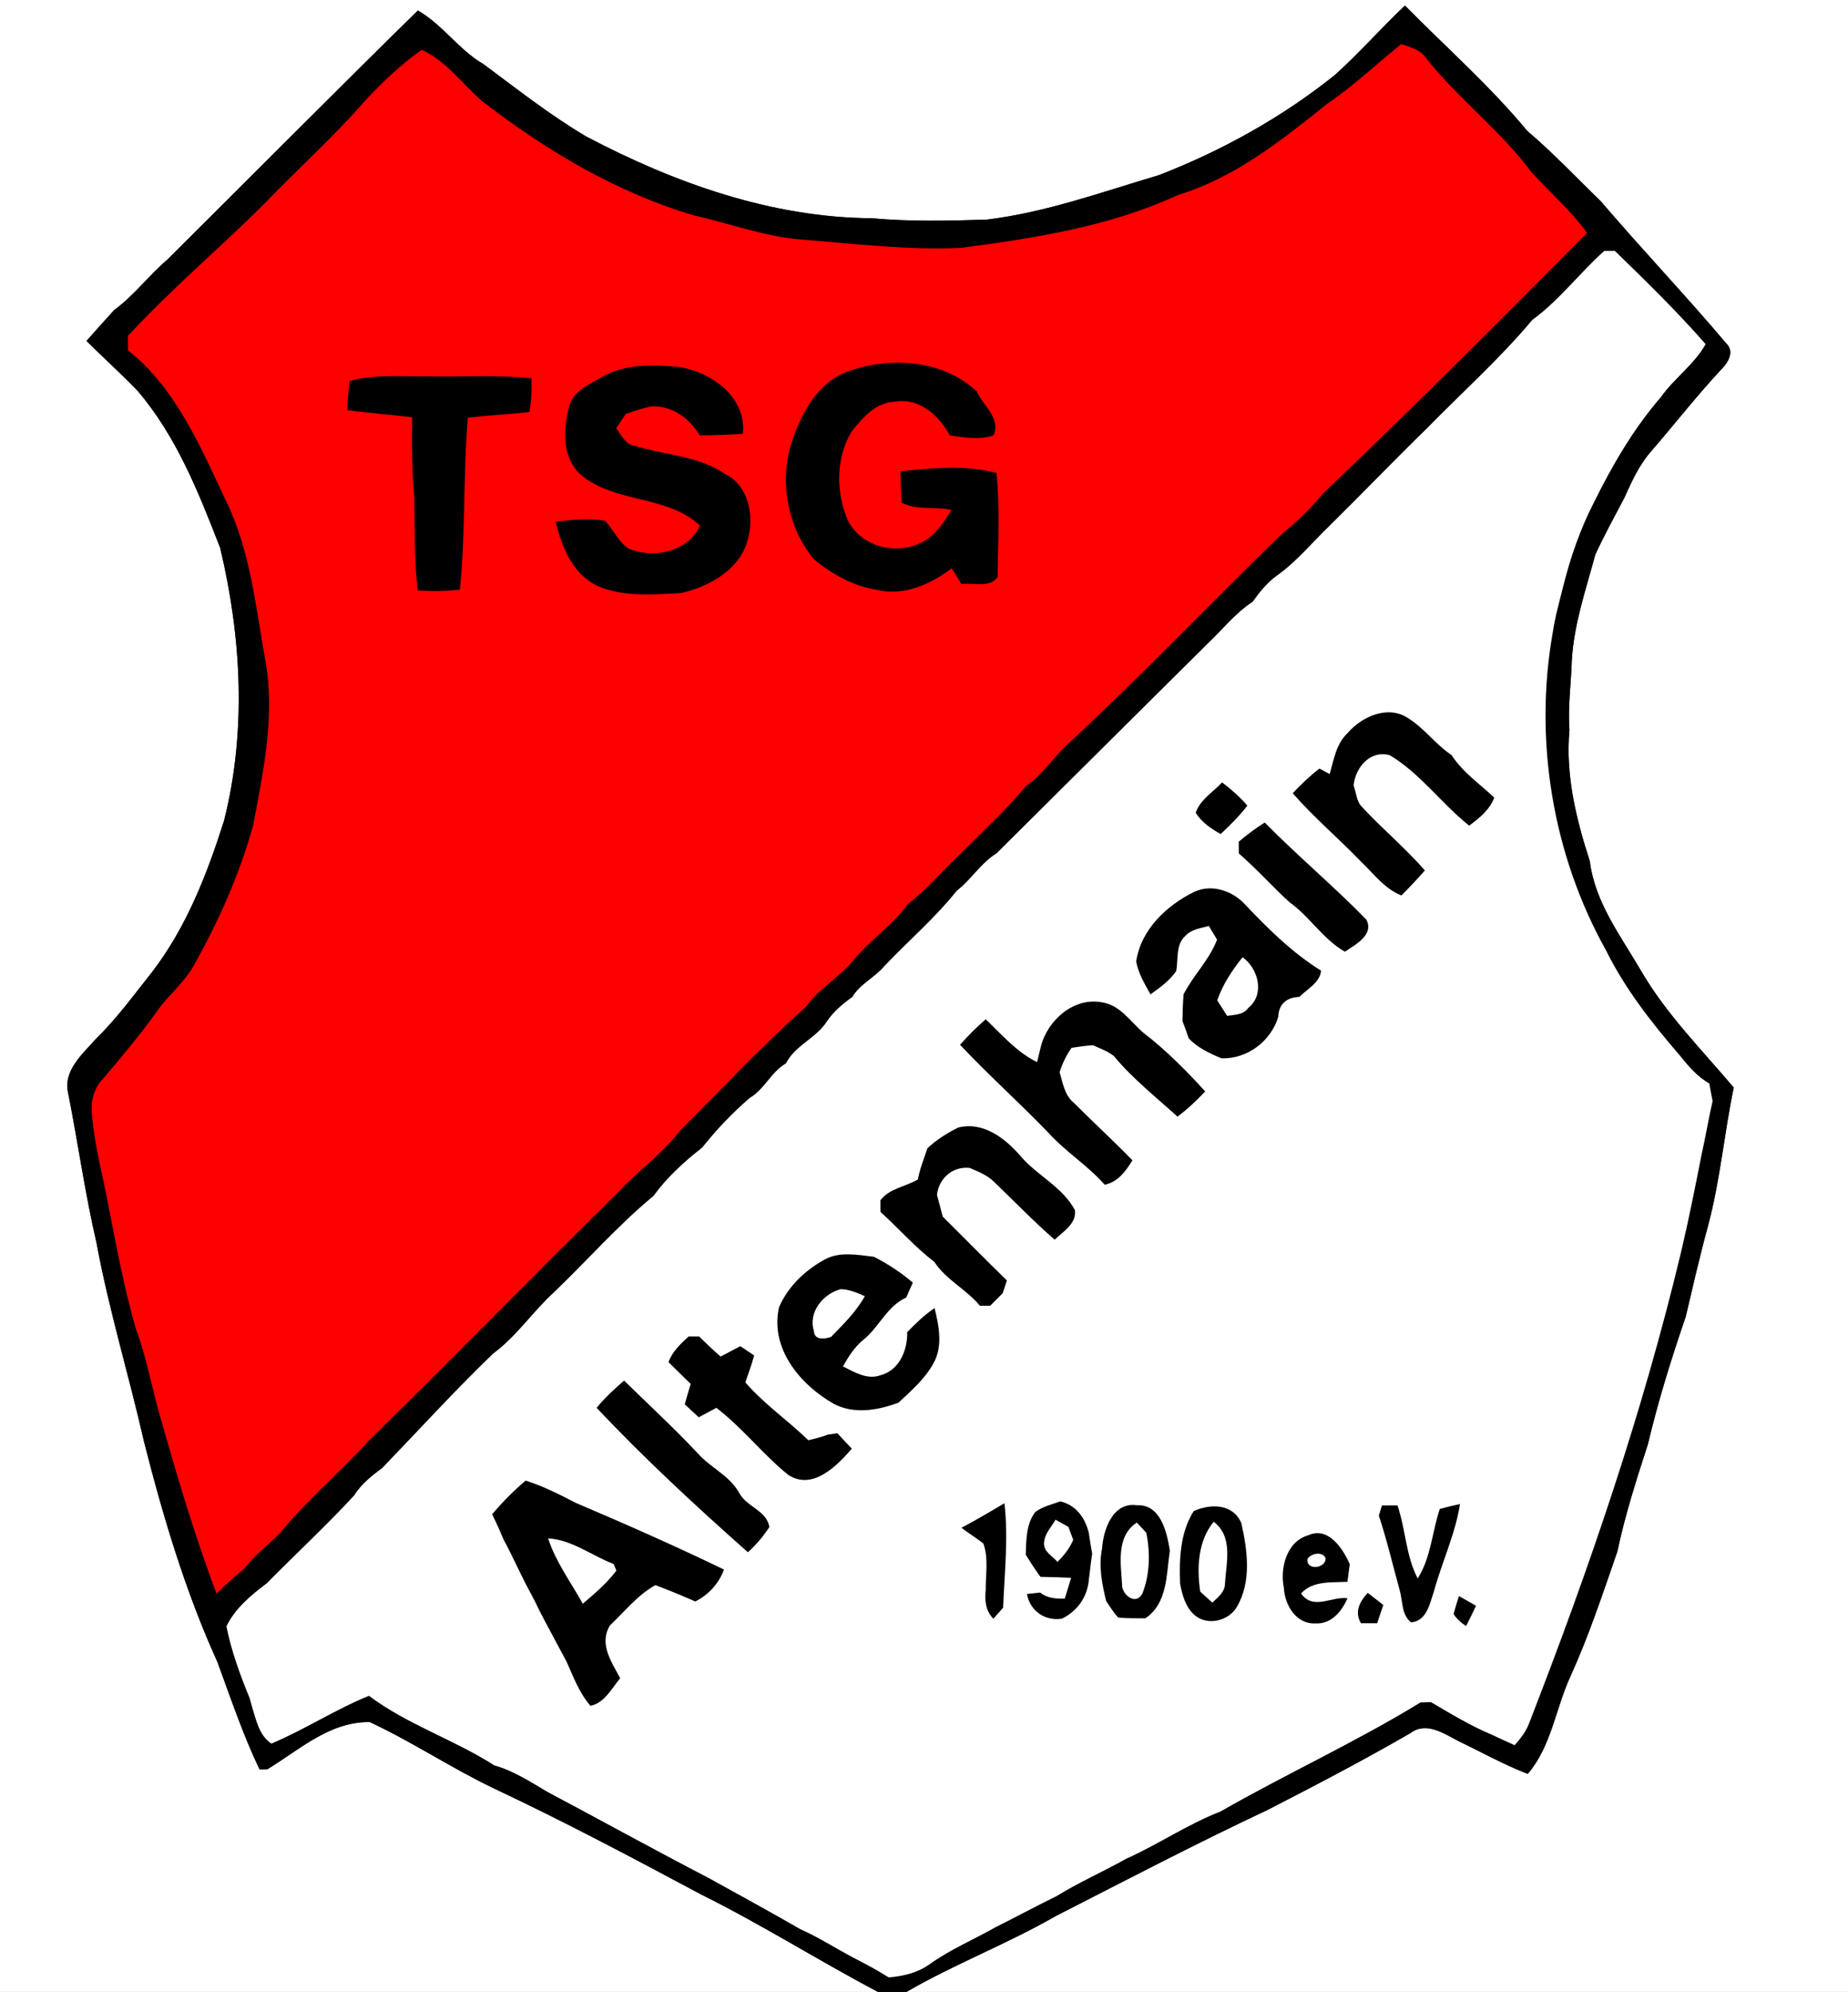 <svg xmlns:dc="http://purl.org/dc/elements/1.1/" xmlns:cc="http://creativecommons.org/ns#" xmlns:rdf="http://www.w3.org/1999/02/22-rdf-syntax-ns#" xmlns:svg="http://www.w3.org/2000/svg" xmlns="http://www.w3.org/2000/svg" xmlns:sodipodi="http://sodipodi.sourceforge.net/DTD/sodipodi-0.dtd" xmlns:inkscape="http://www.inkscape.org/namespaces/inkscape" width="361pt" height="389pt" viewBox="0 0 361 389" id="svg2" inkscape:version="0.47 r22583" sodipodi:docname="logo.svg"><rect x="0" y="0" width="361" height="389" fill="#333333" stroke="none"/><defs id="defs70"></defs><g id="g2880" transform="translate(-1.1864407e-6,-1.8644068e-6)"><path id="path4" d="m 0,0 361,0 0,389 -183.93,0 c 9.45,-5.48 19.7,-9.37 29.17,-14.82 13.73,-7.01 27.39,-14.15 41.35,-20.71 9.43,-4.84 18.82,-9.74 27.99,-15.05 3.07,-2.28 6.53,0.16 9.35,1.61 4.49,2.15 8.85,4.6 13.51,6.39 4.59,-5.36 5.43,-12.66 8.28,-18.92 3.63,-7.96 6.37,-16.27 9.23,-24.52 1.5,-7.12 3.72,-14.02 5.96,-20.93 2,-8.44 4.58,-16.71 7.39,-24.91 1.39,-5.89 2.73,-11.79 4.33,-17.63 2.39,-8.9 3.18,-18.12 5.05,-27.12 -6.28,-7.43 -13.23,-14.4 -18.15,-22.87 -3.95,-6.78 -8.97,-13.31 -9.96,-21.33 -2.68,-8.26 -4.79,-16.89 -3.98,-25.63 -0.34,-4.56 0.33,-9.1 0.46,-13.65 0.42,-7.07 2.76,-13.81 4.59,-20.6 1.73,-3.76 3.72,-7.39 5.65,-11.05 1.41,-3.09 2.79,-6.24 5.02,-8.85 4.68,-5.4 9.07,-11.05 13.95,-16.28 1.32,-1.32 2.64,-3.47 0.94,-5.09 -7.96,-9.41 -16.47,-18.35 -24.48,-27.73 -4.76,-4.59 -9.29,-9.44 -14.34,-13.71 -7.3,-8.8 -15.91,-16.39 -23.93,-24.51 -4.69,4.42 -8.94,9.3 -13.74,13.6 -10.31,8.25 -22,14.73 -34.29,19.5 -11.11,3.29 -22.12,7.3 -33.67,8.7 -7.47,0.23 -14.99,0.41 -22.44,-0.27 C 150.72,42.5 131.75,35.73 114.58,26.69 107.5,22.53 101.05,17.42 94.46,12.54 89.62,9.73 86.49,4.84 81.63,2.05 65.2,18.16 49,34.5 32.67,50.72 c -3.64,3.08 -6.48,7 -10.35,9.81 -1.84,1.99 -3.62,4.02 -5.42,6.04 3.25,3.28 6.71,6.35 9.91,9.68 7.64,8.89 11.99,19.94 16.19,30.73 4.17,17.41 5.18,35.84 0.76,53.31 -3.29,10.35 -7.3,20.69 -13.95,29.4 -3.56,4.47 -6.92,9.14 -11.03,13.15 -2.65,2.99 -6.57,6.29 -5.44,10.77 1.91,9.67 3.27,19.45 5.5,29.06 2.42,13.1 6.33,25.84 9.28,38.82 3.73,14.68 8.08,29.29 14.36,43.1 2.59,7.04 4.99,14.2 8.23,20.98 0.38,-0.02 1.15,-0.05 1.53,-0.06 6.28,-3.82 12.16,-9.32 20,-9.21 8.37,3.9 16.07,9.08 24.41,13.04 13.68,6.44 27.04,13.53 40.37,20.66 11.77,5.84 22.88,12.88 34.49,19 L 0,389 0,0 z" style="fill:#ffffff"></path><path id="path6" d="m 260.71,14.69 c 4.8,-4.3 9.05,-9.18 13.74,-13.6 8.02,8.12 16.63,15.71 23.93,24.51 5.05,4.27 9.58,9.12 14.34,13.71 8.01,9.38 16.52,18.32 24.48,27.73 1.7,1.62 0.38,3.77 -0.94,5.09 -4.88,5.23 -9.27,10.88 -13.95,16.28 -2.23,2.61 -3.61,5.76 -5.02,8.85 -1.93,3.66 -3.92,7.29 -5.65,11.05 -1.83,6.79 -4.17,13.53 -4.59,20.6 -0.13,4.55 -0.8,9.09 -0.46,13.65 -0.81,8.74 1.3,17.37 3.98,25.63 0.99,8.02 6.01,14.55 9.96,21.33 4.92,8.47 11.87,15.44 18.15,22.87 -1.87,9 -2.66,18.22 -5.05,27.12 -1.6,5.84 -2.94,11.74 -4.33,17.63 -2.81,8.2 -5.39,16.47 -7.39,24.91 -2.24,6.91 -4.46,13.81 -5.96,20.93 -2.86,8.25 -5.6,16.56 -9.23,24.52 -2.85,6.26 -3.69,13.56 -8.28,18.92 -4.66,-1.79 -9.02,-4.24 -13.51,-6.39 -2.82,-1.45 -6.28,-3.89 -9.35,-1.61 -9.17,5.31 -18.56,10.21 -27.99,15.05 -13.96,6.56 -27.62,13.7 -41.35,20.71 -9.47,5.45 -19.72,9.34 -29.17,14.82 l -5.56,0 c -11.61,-6.12 -22.72,-13.16 -34.49,-19 -13.33,-7.13 -26.69,-14.22 -40.37,-20.66 -8.34,-3.96 -16.04,-9.14 -24.41,-13.04 -7.84,-0.11 -13.72,5.39 -20,9.21 -0.38,0.01 -1.15,0.04 -1.53,0.06 -3.24,-6.78 -5.64,-13.94 -8.23,-20.98 -6.28,-13.81 -10.63,-28.42 -14.36,-43.1 -2.95,-12.98 -6.86,-25.72 -9.28,-38.82 -2.23,-9.61 -3.59,-19.39 -5.5,-29.06 -1.13,-4.48 2.79,-7.78 5.44,-10.77 4.11,-4.01 7.47,-8.68 11.03,-13.15 6.65,-8.71 10.66,-19.05 13.95,-29.4 4.42,-17.47 3.41,-35.9 -0.76,-53.31 -4.2,-10.79 -8.55,-21.84 -16.19,-30.73 -3.2,-3.33 -6.66,-6.4 -9.91,-9.68 1.8,-2.02 3.58,-4.05 5.42,-6.04 3.87,-2.81 6.71,-6.73 10.35,-9.81 C 49,34.5 65.2,18.16 81.63,2.05 c 4.86,2.79 7.99,7.68 12.83,10.49 6.59,4.88 13.04,9.99 20.12,14.15 17.17,9.04 36.14,15.81 55.73,15.93 7.45,0.68 14.97,0.5 22.44,0.27 11.55,-1.4 22.56,-5.41 33.67,-8.7 12.29,-4.77 23.98,-11.25 34.29,-19.5 z" style="fill:#000000"></path><path id="path8" d="m 273.72,8.61 c 1.81,0.58 3.78,1.12 4.9,2.8 6.33,7.95 14.58,14.15 20.63,22.31 3.6,3.92 7.65,7.43 10.78,11.77 -17.05,17.15 -34.14,34.33 -51.66,50.97 -2.35,2.93 -5.09,5.49 -8,7.87 -13.7,13.29 -26.88,27.13 -40.85,40.13 -3.34,2.75 -5.53,6.64 -9.14,9.09 -3.88,4.71 -8.42,8.82 -12.71,13.15 -3.47,3.24 -6.51,6.95 -10.3,9.84 -3.03,4.23 -7.49,7.09 -10.75,11.11 -2.74,3.32 -6.69,5.41 -9.18,8.97 -8.6,7.65 -16.48,16.08 -24.61,24.21 -3.45,4.52 -8.15,7.77 -11.99,11.91 -16.29,16.07 -32.31,32.41 -48.62,48.47 -5.77,6.23 -12.27,11.77 -17.66,18.35 -2.34,2.28 -4.96,4.28 -6.96,6.9 -1.86,1.48 -3.6,3.1 -5.31,4.75 -4.22,-11.25 -7.67,-22.76 -10.93,-34.32 -1.7,-5.77 -2.68,-11.74 -4.82,-17.38 -2.61,-9.06 -4.21,-18.38 -6.06,-27.63 -1.09,-4.92 -2.21,-9.85 -2.56,-14.88 -0.14,-1.92 0.37,-3.88 1.46,-5.46 3.88,-4.56 7.78,-9.12 11.25,-14 2.18,-3.14 5.3,-5.54 7.17,-8.9 4.9,-8.66 8.97,-17.84 11.65,-27.44 1.99,-10.53 4.31,-21.36 2.41,-32.1 C 49.94,118.56 48.94,107.6 44.16,97.85 39.17,87.3 34.42,75.87 25.02,68.43 25.01,67.48 25,66.53 25,65.59 33.41,56.46 42.92,48.49 51.69,39.73 58.2,32.96 65.23,26.68 71.4,19.58 c 3.37,-3.61 6.94,-7.02 11,-9.85 4.8,2.21 7.9,6.65 11.8,10.04 12.48,9.62 26.3,17.88 41.51,22.34 7.05,1.56 13.9,4.21 21.17,4.69 10.27,0.83 20.56,2.09 30.87,1.6 14.41,-1.89 29.04,-4.16 42.35,-10.31 11.1,-3.37 20.29,-10.71 29.2,-17.85 5.14,-3.47 9.6,-7.76 14.42,-11.63 z" style="fill:#ff0000"></path><path id="path10" d="m 313.38,49 c 0.52,0 1.56,0 2.08,0 6.07,5.9 12.15,11.83 17.73,18.21 -2.25,3.99 -6.13,6.64 -8.75,10.34 -5.4,6.24 -9.56,13.44 -13.2,20.82 -2.6,5.1 -4.47,10.54 -5.86,16.08 -0.34,1.33 -0.67,2.66 -1.01,4 -0.4,1.6 -0.77,3.22 -1.01,4.86 -3.78,21.1 -0.1,43.55 10.36,62.27 3.7,7.48 8.92,14.17 14.36,20.46 1.69,2.09 3.44,4.22 5.83,5.55 0.2,1.14 0.41,2.29 0.64,3.43 -0.8,3.46 -1.36,6.98 -2.15,10.44 -1.25,6.36 -2.51,12.71 -4,19.01 -7.51,31.4 -17.99,61.99 -29.69,92.05 -0.6,1.63 -1.68,3.01 -2.83,4.3 -1.52,-0.68 -3.02,-1.38 -4.52,-2.08 -4.14,-1.73 -7.96,-4.06 -11.81,-6.33 -0.51,0.01 -1.54,0.04 -2.05,0.05 -12.66,7.75 -26.21,13.93 -39.09,21.31 -6.43,2.49 -12.13,6.41 -18.41,9.22 -4.49,2.52 -9.22,4.59 -13.61,7.3 -3.98,1.94 -7.87,4.06 -11.84,6.03 -4.33,2.46 -8.97,4.4 -13.04,7.33 -2.32,1.63 -5.12,2.29 -7.91,2.51 -1.39,-0.86 -2.79,-1.7 -4.23,-2.45 -0.92,-0.48 -1.83,-0.96 -2.74,-1.44 -3.45,-1.82 -6.73,-3.95 -10.3,-5.53 -5.94,-3.43 -11.96,-6.71 -17.97,-10.03 -10.53,-5.46 -20.91,-11.2 -31.39,-16.76 -3.35,-1.98 -6.65,-4.13 -10.44,-5.21 -7.87,-5.04 -16.94,-7.93 -24.46,-13.57 -6.56,2.66 -12.53,6.59 -19.07,9.34 -2.4,-1.66 -2.94,-4.54 -3.75,-7.13 -0.12,-0.44 -0.37,-1.32 -0.49,-1.76 -1.86,-4.54 -3.57,-9.19 -4.53,-14.02 1.73,-3.54 4.79,-6.07 7.87,-8.39 5.66,-5.74 11.59,-11.22 17.06,-17.14 1.4,-2.22 3.42,-3.85 5.51,-5.38 7.18,-7.46 14.18,-15.14 21.65,-22.34 4.62,-3.39 7.78,-8.25 11.99,-12.07 6.48,-6.21 12.42,-13.01 19.34,-18.72 2.64,-3.64 5.96,-6.67 9.49,-9.42 2.82,-3.52 5.93,-6.83 9.36,-9.75 2.87,-1.7 4.13,-5.05 7.03,-6.72 1.81,-3.57 5.93,-4.91 8.02,-8.23 1.3,-1.92 3.08,-3.41 4.95,-4.74 1.49,-2.53 4.32,-3.75 6.19,-5.96 4.7,-4.97 9.95,-9.44 14.22,-14.8 2.84,-2.18 4.66,-5.37 7.75,-7.28 13.72,-13.61 27.41,-27.25 41.14,-40.86 2.95,-2.77 5.49,-6.04 8.9,-8.28 1.37,-1.91 2.86,-3.78 4.79,-5.15 3.84,-2.73 6.83,-6.43 10.21,-9.67 6.38,-6.28 12.57,-12.75 18.99,-18.99 6.9,-7.06 14.3,-13.66 20.65,-21.24 5.26,-3.84 9.21,-9.14 14.04,-13.47 z" style="fill:#ffffff"></path><path id="path12" d="m 117.65,73.61 c 4.45,-2.59 9.82,-2.38 14.78,-1.97 6.43,0.9 13.41,5.84 12.7,13.06 -2.82,0.23 -5.64,0.31 -8.46,0.32 -1.9,-3.3 -5.33,-5.76 -9.25,-5.68 -1.76,0.3 -3.45,0.93 -5.15,1.47 -0.47,0.71 -1.43,2.11 -1.9,2.82 1,1.32 1.75,3.15 3.6,3.44 5.89,1.82 12.39,1.89 17.64,5.48 4.57,2.24 5.73,7.98 4.54,12.53 -1.36,6.05 -7.54,9.48 -13.15,10.75 -5.18,0.27 -10.66,0.76 -15.61,-1.12 -5.26,-2.03 -7.67,-7.72 -8.82,-12.85 3.18,-0.32 6.42,-0.7 9.6,-0.17 1.67,1.7 2.59,4.13 4.64,5.45 4.88,2.04 11.61,0.65 13.93,-4.49 -6.48,-6.09 -16.71,-4.27 -23.39,-10.03 -3.64,-3.4 -3.29,-8.78 -2.18,-13.21 0.77,-3.07 4.01,-4.35 6.48,-5.8 z" style="fill:#000000"></path><path id="path14" d="m 166.36,72.29 c 8.13,-2.67 18,-1.92 24.46,4.17 1.22,2.73 4.81,5.37 3.23,8.59 -2.76,0.91 -5.72,0.39 -8.52,-0.03 -2.04,-3.86 -5.97,-7.39 -10.64,-6.58 -3.81,0.11 -6.4,3.14 -8.56,5.89 -3.07,5.15 -3.06,11.79 -0.73,17.23 2.36,4.89 8.74,6.8 13.6,4.74 3.13,-1.1 5.02,-4.02 6.67,-6.71 -3.17,-0.73 -6.86,0.13 -9.73,-1.44 -0.21,-2.04 -0.19,-4.08 -0.22,-6.12 6.18,-0.61 12.66,-1.29 18.74,0.33 0.68,6.73 0.3,13.58 0.21,20.34 -1.57,2.25 -4.72,0.98 -7.03,1.38 -0.64,-1.03 -1.29,-2.06 -1.93,-3.09 -4.05,3.03 -9.2,5.44 -14.36,4.24 -4.76,-0.66 -9.05,-3.09 -12.68,-6.13 -4.93,-6.12 -6.64,-14.76 -4.34,-22.29 1.88,-6.06 5.32,-12.55 11.83,-14.52 z" style="fill:#000000"></path><path id="path16" d="m 68.34,74.4 c 5.12,-1.41 10.47,-0.8 15.7,-0.9 6.59,0.12 13.21,-0.34 19.78,0.38 0.07,2.2 0,4.42 -0.4,6.59 -4.01,0.42 -8.03,0.65 -12.03,1.1 -0.94,11.17 -0.42,22.42 -1.55,33.57 -2.74,0.33 -5.5,0.36 -8.25,0.16 -0.71,-6.11 -0.54,-12.25 -0.67,-18.38 -0.48,-5.13 -0.48,-10.29 -0.4,-15.43 -4.22,-0.53 -8.47,-0.81 -12.68,-1.4 0.12,-1.9 0.14,-3.82 0.5,-5.69 z" style="fill:#000000"></path><path id="path18" d="m 263.22,143.19 c 2.74,-3.22 7.81,-5.53 11.72,-3.02 3.24,1.96 5.46,5.19 8.61,7.28 2.17,3.35 5.49,5.62 8.35,8.31 -0.87,2.37 -2.94,4.02 -4.9,5.48 -5.4,-4.29 -9.5,-10.14 -15.48,-13.74 -3.83,-1.11 -6.75,2.36 -7.1,5.89 0.53,1.42 0.54,3.16 1.71,4.27 3.94,4.25 8.41,7.96 12.22,12.33 -1.48,1.67 -3.01,3.3 -4.58,4.88 -3.33,-1.29 -5.44,-4.29 -7.96,-6.66 -4.34,-4.52 -9.16,-8.57 -13.28,-13.3 1.62,-1.73 3.34,-3.37 5.22,-4.82 0.5,0.27 1.5,0.81 2,1.08 0.8,-2.78 1.25,-5.89 3.47,-7.98 z" style="fill:#000000"></path><path id="path20" d="m 238.73,152.79 c 1.78,1.35 3.47,2.84 4.94,4.54 -1.55,2.02 -3.36,3.81 -5.22,5.55 -1.88,-1.04 -3.7,-2.3 -4.88,-4.14 0.86,-2.58 3.4,-4.04 5.16,-5.95 z" style="fill:#000000"></path><path id="path22" d="m 247.06,160.63 c 6.43,6.53 13.44,12.39 19.84,18.94 1.6,2.98 -2.16,4.93 -4.18,6.29 -4.31,-2.47 -6.85,-6.85 -10.84,-9.68 -3.37,-3.09 -6.42,-6.52 -9.88,-9.51 0,-0.57 -0.02,-1.72 -0.02,-2.29 1.61,-1.36 3.29,-2.63 5.08,-3.75 z" style="fill:#000000"></path><path id="path24" d="m 233.31,174.16 c 3.46,-1.61 7.57,-0.16 10.01,2.58 4.49,4.74 9.17,9.35 14.75,12.82 -0.23,2.35 -2.72,3.58 -4.24,5.12 -2.42,0.09 -4.05,1.35 -4.11,3.85 -1.43,4.79 -6.06,8.31 -11.1,8.15 -2.33,-0.97 -4.65,-2.04 -6.41,-3.9 -0.38,-1.14 -0.79,-2.28 -1.22,-3.4 0.02,-1.74 0.08,-3.48 0.22,-5.21 1.91,-3.73 5.04,-6.71 6.54,-10.67 -0.4,-0.67 -1.2,-2.01 -1.61,-2.67 -1.57,0.44 -3.38,0.63 -4.55,1.91 -1.98,1.71 -1.38,4.6 -1.83,6.91 -1.3,1.87 -3.18,3.24 -5.02,4.54 -1.12,-2.05 -2.38,-4.09 -2.79,-6.42 0.91,-6.22 5.95,-10.97 11.36,-13.61 z" style="fill:#000000"></path><path id="path26" d="m 237.78,195.36 c 1.08,-3.11 2.9,-5.87 4.95,-8.42 3.09,2.19 4.4,7.25 1.13,9.88 -0.96,1.39 -2.66,1.33 -4.14,1.57 -0.49,-0.76 -1.46,-2.27 -1.94,-3.03 z" style="fill:#ffffff"></path><path id="path28" d="m 203.33,204.37 c 1.33,-5.2 6.49,-9.71 12.02,-8.61 3.52,0.56 5.49,3.78 8.01,5.93 4.4,3.38 8.34,7.35 12.07,11.45 -1.67,1.78 -3.45,3.46 -5.41,4.93 -4.24,-3.86 -8.79,-7.43 -12.45,-11.86 -1.23,-0.94 -2.7,-1.48 -4.1,-2.09 -1.39,0.09 -2.78,0.3 -4.15,0.51 -1.02,1.46 -1.8,3.06 -2.33,4.76 0.63,2.09 0.95,4.45 2.74,5.94 3.79,3.79 7.75,7.42 11.49,11.27 -1.31,2.1 -2.84,4.26 -5.43,4.76 -3.31,-3.78 -7.64,-6.42 -10.99,-10.15 -5.63,-5.85 -11.7,-11.26 -17.26,-17.18 1.56,-1.76 3.22,-3.43 5.01,-4.97 3.17,2.99 6.04,6.41 10.04,8.36 0.18,-0.76 0.55,-2.29 0.74,-3.05 z" style="fill:#000000"></path><path id="path30" d="m 181.16,224.25 c 1.78,-1.67 3.84,-2.97 6.01,-4.05 4.89,-1.22 9.12,2.04 12.13,5.5 3.24,3.87 8.27,6.05 10.68,10.63 0.37,2.62 -2.32,4.19 -3.95,5.77 -4.14,-3.59 -7.93,-7.56 -11.89,-11.34 -1.3,-1.29 -3.05,-1.95 -4.69,-2.67 -3.3,-0.4 -6.08,2.01 -6.41,5.27 0.38,1.4 0.75,2.82 1.12,4.23 4.19,4.15 8.3,8.36 12.53,12.47 -0.2,0.62 -0.61,1.87 -0.82,2.5 -0.82,0.8 -1.63,1.62 -2.44,2.44 -0.5,0 -1.51,0 -2.01,0 -2.64,-3.2 -6.59,-5.05 -8.88,-8.54 -3.81,-2.94 -7,-6.56 -10.54,-9.8 0,-0.57 -0.02,-1.7 -0.02,-2.26 1.85,-2.39 4.89,-2.61 7.32,-4.07 0.39,-2.1 1.21,-4.06 1.86,-6.08 z" style="fill:#000000"></path><path id="path32" d="m 161.09,245.97 c 2.97,-1.62 6.41,-0.9 9.6,-0.54 2.74,1.36 5.29,3.08 7.63,5.04 -0.42,0.98 -0.85,1.95 -1.29,2.92 -3.79,1.7 -5.31,5.84 -8.45,8.32 -1.68,1.39 -2.85,3.26 -3.92,5.13 2.23,1.12 4.76,2.67 7.33,1.73 3.69,-0.95 5.31,-4.91 5.23,-8.42 1.66,-1.7 3.36,-3.36 5.34,-4.69 0.88,3.49 1.65,7.46 -0.21,10.78 -1.68,3.05 -4.34,5.36 -6.85,7.7 -4.04,1.47 -8.59,2.3 -12.59,0.23 -6.57,-3.71 -12.55,-10.84 -10.73,-18.88 1.76,-4.08 5.08,-7.2 8.91,-9.32 z" style="fill:#000000"></path><path id="path34" d="m 158.98,259.87 c -1.13,-3.63 1.84,-7.22 5.24,-8.11 1.68,0.02 3.21,0.72 4.72,1.37 -1.7,3.05 -4.18,5.47 -6.59,7.94 -1.25,0.45 -3.31,0.72 -3.37,-1.2 z" style="fill:#ffffff"></path><path id="path36" d="m 134.51,261 c 0.51,0 1.54,0 2.06,0 1.36,1.34 2.75,2.66 4.2,3.92 1.29,-0.68 2.57,-1.35 3.85,-2.03 0.68,0.45 2.03,1.37 2.7,1.82 -0.48,1.78 -1.11,3.51 -1.72,5.25 3.66,4.25 8.3,7.41 12.3,11.3 1.28,-0.3 2.55,-0.61 3.77,-1.08 0.48,-0.07 1.42,-0.22 1.9,-0.29 0.94,1 1.88,2.01 2.83,3.02 -2.95,3.4 -7.65,8.21 -12.42,5.12 -4.97,-4.02 -8.94,-9.19 -14.04,-13.1 -1.15,0.62 -2.3,1.24 -3.44,1.85 -0.68,-0.63 -2.05,-1.9 -2.73,-2.53 0.36,-1.34 0.75,-2.67 1.16,-3.99 -1.47,-1.41 -2.91,-2.83 -4.34,-4.25 0.73,-2.07 2.36,-3.56 3.92,-5.01 z" style="fill:#000000"></path><path id="path38" d="m 121.91,269.61 c 4.8,4.7 9.75,9.26 14.35,14.16 2.47,2.84 6.22,4.34 8.12,7.74 1.42,2.78 5.42,3.44 5.91,6.72 -1.2,1.8 -2.58,3.47 -4.2,4.9 -10.18,-9.02 -20.2,-18.28 -29.54,-28.2 1.59,-1.96 3.46,-3.66 5.36,-5.32 z" style="fill:#000000"></path><path id="path40" d="m 96.14,295.7 c 2.01,-2.35 4.18,-4.56 6.54,-6.56 3.44,1.09 6.65,2.73 9.85,4.38 9.72,4.13 19.39,8.4 28.9,13 -1.01,2.73 -3.01,4.93 -5.61,6.23 -2.57,-1.14 -5.17,-2.2 -7.79,-3.2 -3.51,1.96 -6.02,5.18 -8.9,7.9 -2.16,3.62 0.33,7.08 2.02,10.29 -1.66,1.97 -3.08,4.86 -5.81,5.38 -2.15,-2.48 -3.33,-5.6 -4.63,-8.56 -1.79,-3.38 -3.64,-6.73 -5.39,-10.13 -0.78,-1.73 -1.72,-3.39 -2.6,-5.07 -1.51,-2.94 -2.85,-5.96 -4.42,-8.86 -0.66,-1.63 -1.41,-3.22 -2.16,-4.8 z" style="fill:#000000"></path><path id="path42" d="m 187.81,298.35 c 2.86,-1.49 5.62,-3.14 8.4,-4.78 0.8,6.79 0,13.6 -0.25,20.39 -0.48,0.54 -1.43,1.62 -1.91,2.16 -1.52,-1.55 -1.72,-3.57 -1.49,-5.62 -0.04,-3.02 0.59,-6.18 -0.47,-9.08 -1.39,-1.08 -2.88,-2 -4.28,-3.07 z" style="fill:#000000"></path><path id="path44" d="m 202.26,295.26 c 1.43,-1.07 3.21,-1.45 4.86,-2.06 3.07,0.72 4.84,3.19 5.57,6.13 0.21,1.37 0.41,2.76 0.66,4.13 -0.27,1.68 -0.43,3.37 -0.65,5.06 -0.29,3.37 -2.25,6.11 -5.25,7.59 -3.35,0.51 -6.23,-1.52 -6.85,-4.83 0.64,-0.07 1.94,-0.21 2.58,-0.28 1.38,1.13 3.11,1.22 4.81,1.2 0.42,-1.36 0.85,-2.71 1.26,-4.07 -2,-0.1 -4.01,-0.15 -6,-0.19 -1.02,-1.41 -1.98,-2.86 -2.88,-4.34 0.13,-2.84 0.04,-5.98 1.89,-8.34 z" style="fill:#000000"></path><path id="path46" d="m 215.29,302.38 c 0.24,-3.71 2.14,-9.11 6.77,-8.42 4.68,-0.25 5.89,5.28 6.47,8.87 -0.72,4.64 -0.39,10.26 -4.8,13.21 -1.78,-0.03 -3.56,0.04 -5.32,-0.16 -0.89,-0.98 -1.58,-2.12 -2.32,-3.2 -0.83,-3.37 -1.51,-6.85 -0.8,-10.3 z" style="fill:#000000"></path><path id="path48" d="m 233.19,295.09 c 3.28,-1.47 7.63,-1.47 9.29,2.33 1.2,5.28 2.03,11.36 -0.8,16.28 -1.53,2.81 -5.73,3.89 -8.24,1.77 -1.82,-1.5 -2.49,-3.96 -2.91,-6.18 -0.19,-4.82 0,-10 2.66,-14.2 z" style="fill:#000000"></path><path id="path50" d="m 269.95,294.01 c 0.76,-0.01 2.28,-0.02 3.04,-0.02 1.61,4.68 1.62,9.81 3.95,14.26 2.6,-4.08 2.81,-9.07 4.32,-13.57 1.3,-0.37 2.61,-0.68 3.94,-0.95 -0.91,5.89 -3.53,11.31 -5.08,17.03 -0.83,2.38 -1.37,5.77 -4.46,6.07 -1.93,-1.47 -1.61,-4.17 -2.24,-6.29 -1.34,-4.86 -2.48,-9.77 -4.07,-14.55 0.15,-0.5 0.45,-1.49 0.6,-1.98 z" style="fill:#000000"></path><path id="path52" d="m 206.19,296.78 c 0.84,0.46 1.68,0.93 2.52,1.41 0.23,0.63 0.7,1.9 0.94,2.53 -0.7,1.65 -1.8,3.05 -3.08,4.3 -1,-1.19 -2.89,-2.08 -2.6,-3.88 0.12,-1.68 1.45,-2.96 2.22,-4.36 z" style="fill:#ffffff"></path><path id="path54" d="m 219.21,309.81 c -0.2,-4.25 -1.33,-9.69 2.86,-12.47 0.47,0.5 1.39,1.49 1.86,1.99 0.78,3.9 0.71,8.07 -0.74,11.79 -1.15,2.39 -3.71,0.62 -3.98,-1.31 z" style="fill:#ffffff"></path><path id="path56" d="m 234.46,310.83 c -0.69,-4.61 -0.46,-9.9 2.63,-13.65 3.84,2.91 2.46,7.94 2.21,12.02 0,1.71 -1.36,2.71 -2.48,3.77 -0.8,-0.71 -1.59,-1.43 -2.36,-2.14 z" style="fill:#ffffff"></path><path id="path58" d="m 255.62,299.8 c 3.87,-1.73 6.72,2.63 8.05,5.67 -0.15,1.14 -0.3,2.29 -0.45,3.44 -3.1,0.17 -6.76,-0.26 -9.07,2.27 2.38,3.37 5.91,0.53 9.07,0.94 -1.07,2.55 -3.21,5.12 -6.27,4.91 -3.75,0.2 -5.99,-3.61 -6.15,-6.94 -0.81,-3.87 0.56,-9.12 4.82,-10.29 z" style="fill:#000000"></path><path id="path60" d="m 107.07,300.43 c 4.63,0.25 8.54,3.38 12.8,5 0.14,0.32 0.4,0.97 0.54,1.29 -1.86,2.46 -4.22,4.49 -6.57,6.47 -2.33,-4.22 -5.26,-8.13 -6.77,-12.76 z" style="fill:#ffffff"></path><path id="path62" d="m 255.42,304.42 c 0.71,-1.07 2.89,-1.52 3.53,-0.15 0.11,2.09 -3.9,2.5 -3.53,0.15 z" style="fill:#ffffff"></path><path id="path64" d="m 267.18,311.06 c 1.02,0.78 2.03,1.57 3.05,2.38 -0.41,1.18 -0.82,2.36 -1.21,3.56 -0.79,0 -2.37,0 -3.16,0 -1.33,-2.24 -0.24,-4.21 1.32,-5.94 z" style="fill:#000000"></path><path id="path66" d="m 285,311.7 c 1.11,0.62 2.23,1.25 3.34,1.89 -0.62,1.33 -1.27,2.64 -1.94,3.95 -0.97,-0.61 -1.81,-1.38 -2.45,-2.32 0.32,-1.19 0.66,-2.36 1.05,-3.52 z" style="fill:#000000"></path></g></svg>